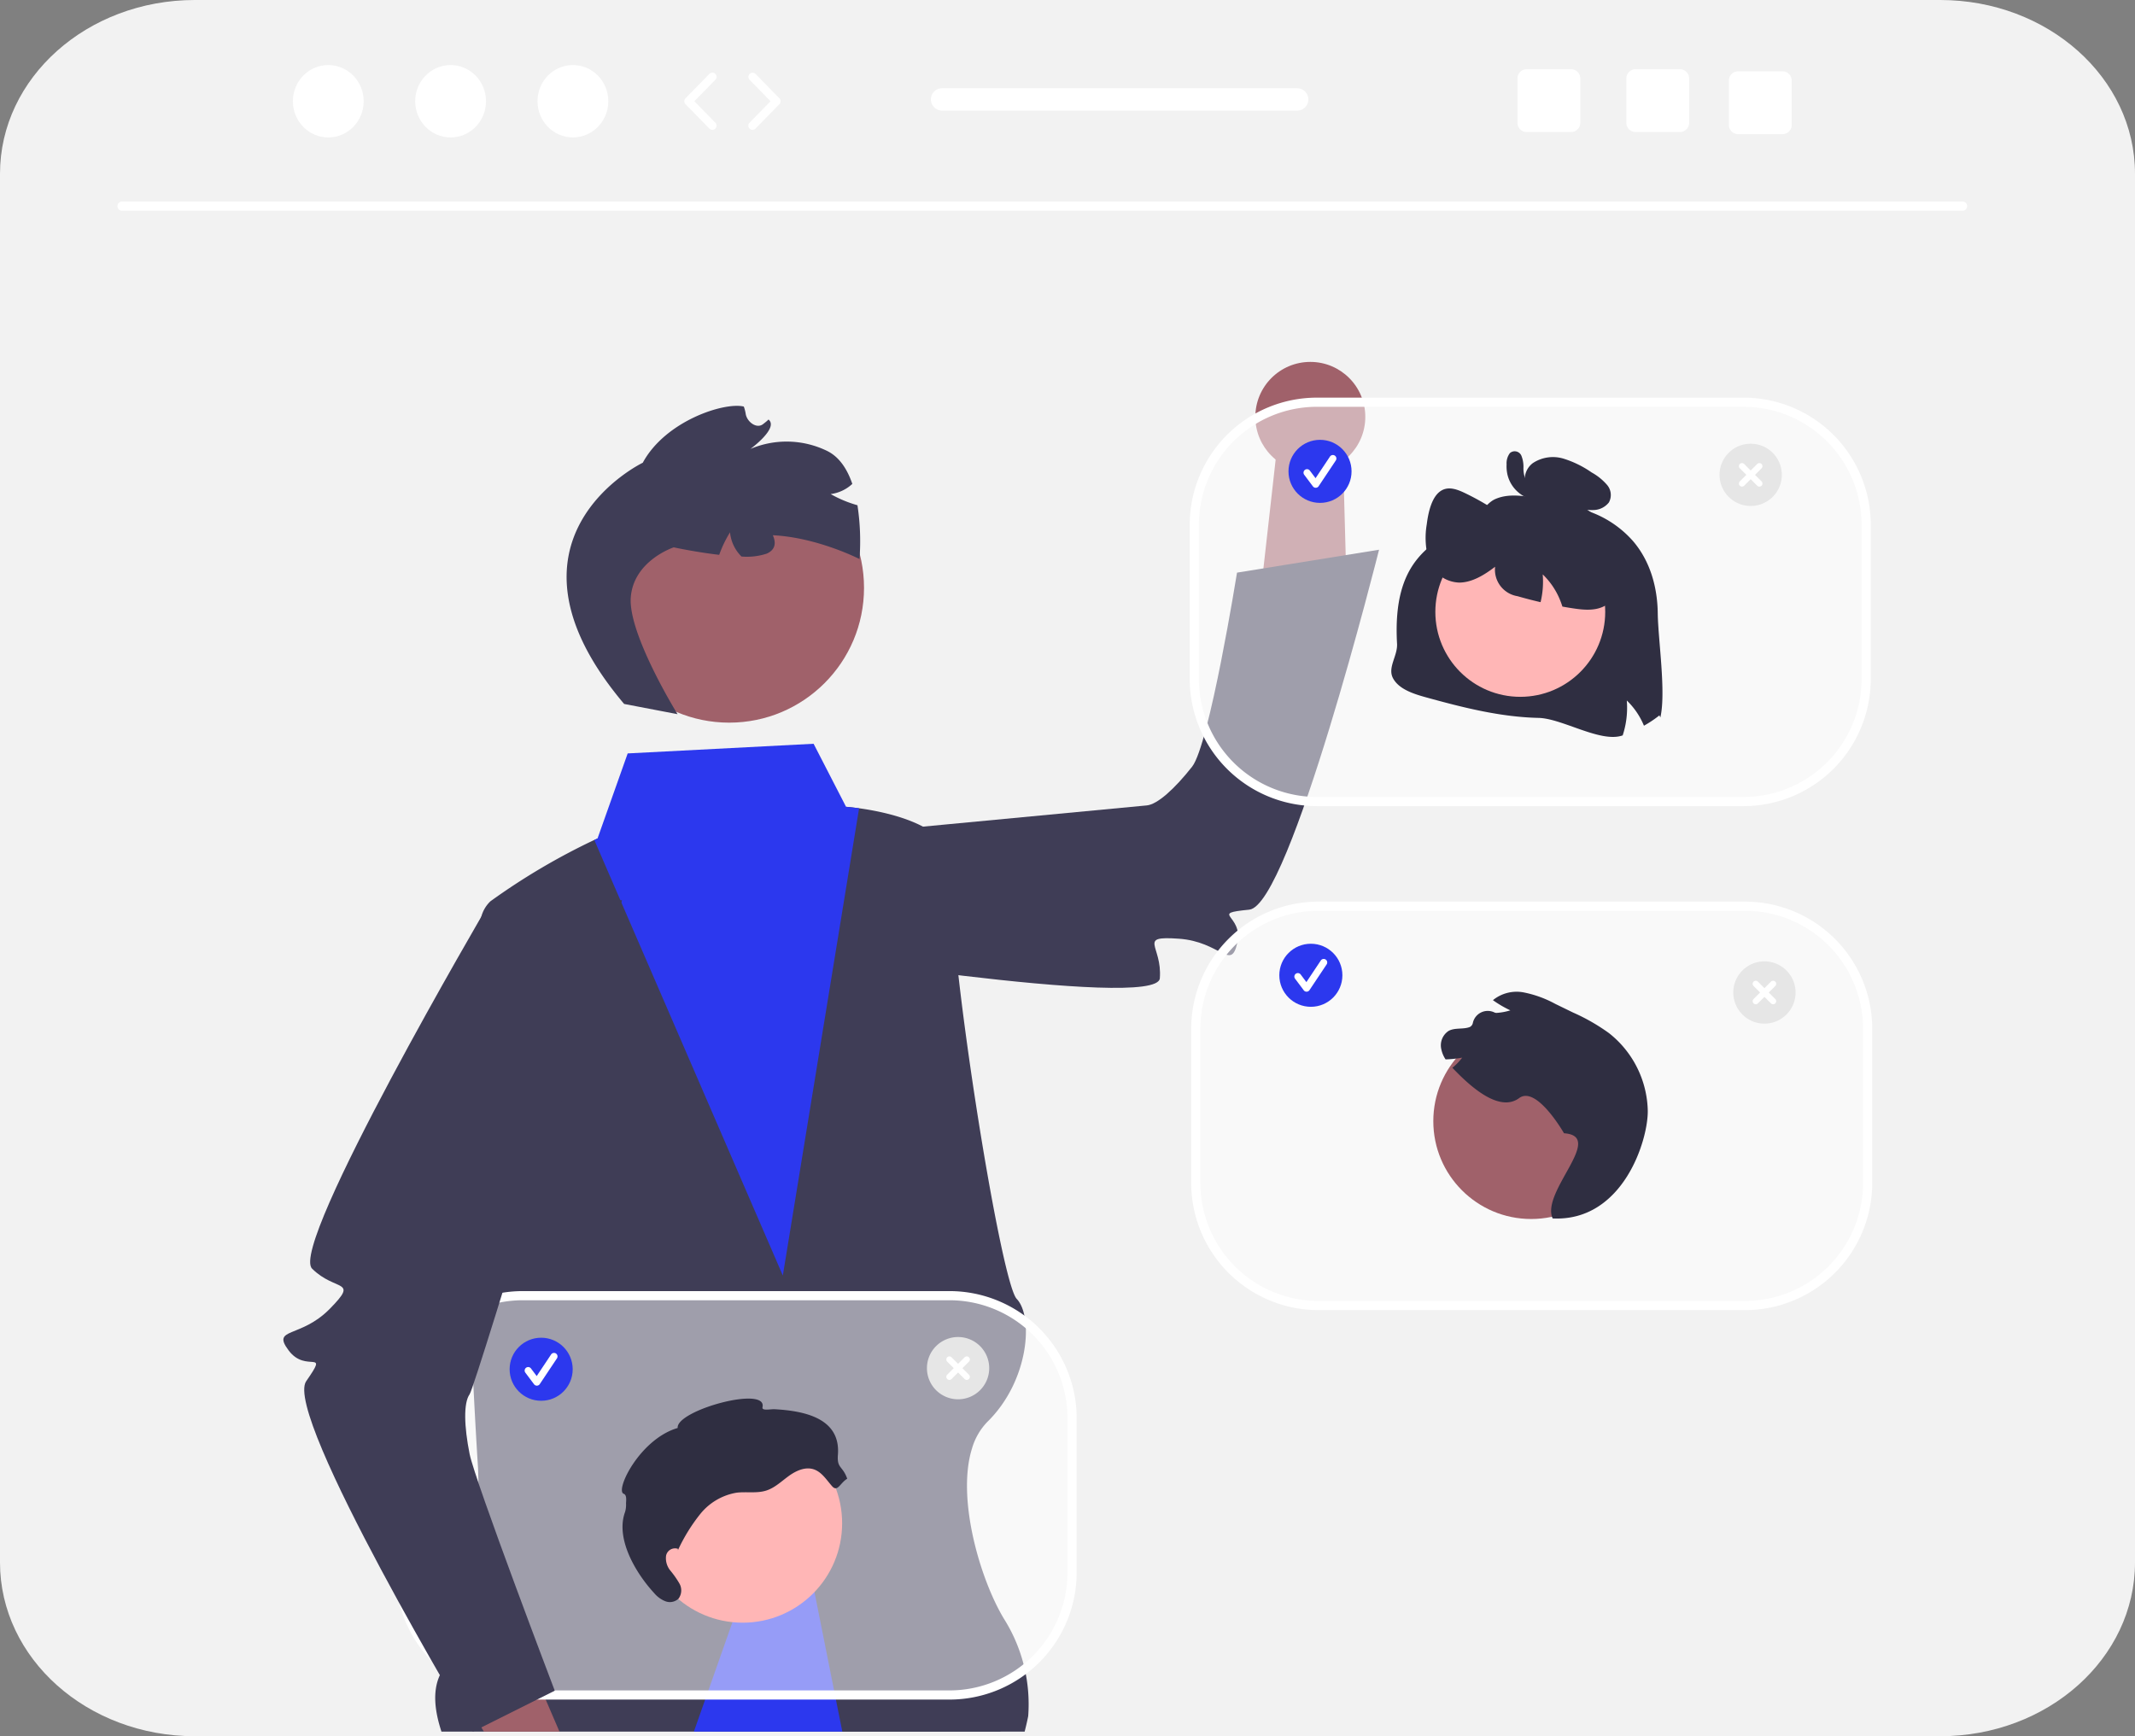 <svg xmlns="http://www.w3.org/2000/svg" width="466" height="379"><rect width="100%" height="100%" fill="#808080" stroke="none"/><path fill="#f2f2f2" d="M466 37.936v303.128C466 362.018 446.962 379 423.472 379H42.528C19.038 379 0 362.018 0 341.064V37.936C0 16.982 19.038 0 42.528 0h380.944C446.962 0 466 16.982 466 37.936"/><path fill="#2f2e41" d="m155.404 378 27.265-5.91 31.593-6.855s1.71 5.234 4.11 12.765Z"/><path fill="#3f3d56" d="M224.422 374.605s-.255 1.365-.778 3.395H96.356c-1.404-4.276-2.03-8.68-.358-12.318a8.8 8.8 0 0 1 1.06-1.787 9 9 0 0 1 1.047-1.212c2.501-2.477 4.033-7.812 4.952-13.888a162 162 0 0 0 1.366-25.07c.013-.012.013-.012 0-.012-.026-1.979-.077-3.166-.077-3.166s-.485-7.314-1.034-18.368c.013 0 0-.013 0-.013-1.506-29.83-3.548-86.939 1.75-102.078a7.15 7.15 0 0 1 1.978-3.344 144 144 0 0 1 22.67-13.39c.459-.204.701-.32.701-.32l17.475-.331 21.7-3.83 15.075-2.757s1.11.077 2.846.32c5.77.791 18.458 3.382 20.245 10.888 0 .013.012.025.012.038a8 8 0 0 1 .115 3c-1.71 12.509 10.365 89.338 14.041 93.18s2.706 17.884-6.382 26.806a13.9 13.9 0 0 0-3.395 5.884c-3.434 11.042 1.953 29.078 7.224 37.515a34.96 34.96 0 0 1 5.055 20.858"/><path fill="#a0616a" d="m293.935 128.986-.366-13.357-.489-17.912-14.28-.66-1.999 17.797-1.863 16.538z"/><path fill="#3f3d56" d="m147.67 185.543 20.033 21.499s84.881 13.709 85.45 6.51-5.024-9.283 4.141-8.643 11.368 7.151 12.764.924-6.288-6.38 2.61-7.263S301 120 301 120l-31 5s-6.026 37.562-9.804 42.362-7.57 8.245-9.9 8.453-102.626 9.728-102.626 9.728"/><circle cx="159.158" cy="128.318" r="29.429" fill="#a0616a"/><path fill="#3f3d56" d="m136.225 153.664 11.666 2.234s-10.85-17.513-10.211-25.53 9.369-10.888 9.369-10.888 4.838 1.047 9.93 1.634a25.6 25.6 0 0 1 2.362-4.914 8.57 8.57 0 0 0 2.502 5.284 14 14 0 0 0 5.527-.638c2.017-.919 1.979-2.514 1.315-4.008 9.714.472 18.917 5.195 18.917 5.195a52.2 52.2 0 0 0-.447-11.743c-.28-.077-.562-.166-.842-.255a26 26 0 0 1-5.004-2.183 8.6 8.6 0 0 0 4.723-2.221c-1.072-3.14-2.783-5.859-5.476-7.186a20.19 20.19 0 0 0-16.76-.447s6.242-4.557 3.944-6.42a8 8 0 0 1-.472.433c-.217.179-.46.37-.69.55-1.416 1.148-3.535-.473-3.816-2.21a6 6 0 0 0-.128-.65 6 6 0 0 0-.14-.523 4 4 0 0 0-.153-.434c-4.25-1.022-17.105 3.127-22.044 12.266 0 0-34.528 16.594-4.072 52.654"/><path fill="#a0616a" d="M122.115 378h-16.492l-.562-.932-8.003-13.173-4.417-7.276 10.416-7.824 4.902-3.676 10.811 25.107z"/><path fill="#2c38ee" d="m129.715 183.354 41.153 95.083 16.644-102.001c-1.736-.243-2.846-.32-2.846-.32l-7.084-13.76-40.579 2.107-6.586 18.572s-.243.115-.702.32M183.856 378h-32.409l20.692-58.717 10.53 52.807z"/><rect width="146.648" height="87.168" x="261" y="197.816" fill="#fff" opacity=".5" rx="26.744"/><path fill="#fff" d="M380.903 285.983h-93.159A27.776 27.776 0 0 1 260 258.24v-33.68a27.776 27.776 0 0 1 27.744-27.744h93.16a27.776 27.776 0 0 1 27.743 27.745v33.68a27.776 27.776 0 0 1-27.744 27.743m-93.159-87.168A25.773 25.773 0 0 0 262 224.56v33.68a25.773 25.773 0 0 0 25.744 25.743h93.16a25.773 25.773 0 0 0 25.743-25.744v-33.68a25.773 25.773 0 0 0-25.744-25.744Z"/><circle cx="334.204" cy="244.735" r="21.36" fill="#a0616a"/><path fill="#2f2e41" d="M338.888 265.974c-2.623-5.847 11.586-17.979 2.482-18.594 0 0-5.985-10.492-9.785-7.68-4.4 3.258-10.811-2.658-14.578-6.616a12.6 12.6 0 0 0 2.141-2.211 23.7 23.7 0 0 1-3.626.38 6.2 6.2 0 0 1-.93-2.209 3.76 3.76 0 0 1 1.577-3.997c1.38-.77 3.143-.3 4.619-.852a1.27 1.27 0 0 0 .697-.948 3.33 3.33 0 0 1 4.584-2.294 1.2 1.2 0 0 0 .56.155 13 13 0 0 0 3.029-.559 24 24 0 0 1-3.18-1.794q-.314-.21-.621-.432a8.2 8.2 0 0 1 6.63-1.706 24.1 24.1 0 0 1 6.97 2.516l3.866 1.883a43 43 0 0 1 7.874 4.513 22.15 22.15 0 0 1 8.455 16.867c.118 6.505-5.447 24.33-20.764 23.578"/><rect width="146.648" height="87.168" x="87.352" y="282.832" fill="#fff" opacity=".5" rx="26.744"/><path fill="#fff" d="M207.256 371h-93.16a27.776 27.776 0 0 1-27.743-27.744v-33.68a27.776 27.776 0 0 1 27.744-27.744h93.159A27.776 27.776 0 0 1 235 309.576v33.68A27.776 27.776 0 0 1 207.256 371m-93.16-87.168a25.773 25.773 0 0 0-25.743 25.744v33.68A25.773 25.773 0 0 0 114.097 369h93.159A25.773 25.773 0 0 0 233 343.256v-33.68a25.773 25.773 0 0 0-25.744-25.744Z"/><circle cx="162.107" cy="332.513" r="21.703" fill="#ffb6b6"/><path fill="#2f2e41" d="M147.969 338.09a1.99 1.99 0 0 0-2.59 1.52 4.25 4.25 0 0 0 .94 3.235 20.4 20.4 0 0 1 1.985 2.836 3.04 3.04 0 0 1-.188 3.267 2.73 2.73 0 0 1-2.853.602 6.1 6.1 0 0 1-2.473-1.788c-4.15-4.501-8.477-11.974-6.356-17.717a5.6 5.6 0 0 0 .206-1.89c.041-.731.176-1.832-.512-2.08-1.92-.694 3.469-11.92 11.787-14.363-.406-3.833 19.605-9.347 18.513-4.535-.196.864 1.736.395 2.62.443 6.79.367 14.458 2.073 13.84 9.942-.24 3.048 1.02 2.345 2.033 5.229-1.577.94-2.094 3.001-3.31 1.626s-2.253-3.099-3.995-3.676c-1.855-.616-3.868.305-5.45 1.452s-3.034 2.573-4.894 3.174c-2.086.674-4.36.205-6.535.478a12.93 12.93 0 0 0-7.88 4.63 38.4 38.4 0 0 0-4.896 7.935"/><path fill="#3f3d56" d="m135.765 196.508-29.358 1.277s-43.4 74.034-38.294 79.14 10.322 2.207 3.885 8.762-12.82 4.002-8.99 9.108 8.935-.64 3.829 6.7S103.216 378 103.216 378l17.87-8.935s-17.39-45.696-18.587-51.686-1.356-11.11 0-13.018 33.266-107.853 33.266-107.853"/><circle cx="286.117" cy="212.893" r="6.883" fill="#2c38ee"/><path fill="#fff" d="M285.178 216.476a.77.77 0 0 1-.612-.307l-1.878-2.504a.766.766 0 1 1 1.225-.918l1.228 1.638 3.156-4.733a.766.766 0 0 1 1.274.85l-3.756 5.633a.77.77 0 0 1-.616.34Z"/><circle cx="118.117" cy="298.893" r="6.883" fill="#2c38ee"/><path fill="#fff" d="M117.178 302.476a.77.77 0 0 1-.612-.307l-1.878-2.504a.766.766 0 1 1 1.225-.918l1.228 1.638 3.156-4.733a.766.766 0 0 1 1.274.85l-3.756 5.633a.77.77 0 0 1-.616.34Z"/><path fill="#e6e6e6" d="M385.117 223.45a6.796 6.796 0 1 1 6.796-6.795 6.796 6.796 0 0 1-6.796 6.795"/><path fill="#fff" d="m387.487 218.077-1.422-1.422 1.422-1.422a.67.67 0 1 0-.948-.948l-1.422 1.422-1.422-1.422a.67.67 0 0 0-.948.948l1.422 1.422-1.422 1.422a.67.67 0 1 0 .948.948l1.422-1.422 1.422 1.422a.67.67 0 1 0 .948-.948"/><path fill="#e6e6e6" d="M209.117 305.45a6.796 6.796 0 1 1 6.796-6.795 6.796 6.796 0 0 1-6.796 6.796"/><path fill="#fff" d="m211.487 300.077-1.422-1.422 1.422-1.422a.67.67 0 0 0-.948-.948l-1.422 1.422-1.422-1.422a.67.67 0 0 0-.948.948l1.422 1.422-1.422 1.422a.67.67 0 1 0 .948.948l1.422-1.422 1.422 1.422a.67.67 0 0 0 .948-.948"/><circle cx="286" cy="91" r="12" fill="#a0616a"/><rect width="146.648" height="87.168" x="260.676" y="87.799" fill="#fff" opacity=".5" rx="26.744"/><path fill="#fff" d="M380.58 175.968h-93.16a27.776 27.776 0 0 1-27.744-27.744v-33.68a27.776 27.776 0 0 1 27.744-27.745h93.16a27.776 27.776 0 0 1 27.744 27.744v33.68a27.776 27.776 0 0 1-27.744 27.745m-93.16-87.169a25.773 25.773 0 0 0-25.744 25.744v33.68a25.773 25.773 0 0 0 25.744 25.745h93.16a25.773 25.773 0 0 0 25.744-25.744v-33.68a25.773 25.773 0 0 0-25.744-25.745Z"/><path fill="#2f2e41" d="M361.834 133.886c.061 5.597 1.843 17.25.566 22.732l-.207-.458a25 25 0 0 1-3.372 2.255 16.2 16.2 0 0 0-3.746-5.505 19.3 19.3 0 0 1-.895 7.616c-4.779 1.72-13.167-3.701-18.367-3.816-8.365-.191-16.516-2.27-24.506-4.473-2.837-.78-5.956-1.797-7.241-4.152s1.014-4.897.864-7.555c-1.071-18.929 7.945-22.101 16.524-27.16 1.888-1.112 2.814-3.509 4.947-4.442 2.959-1.292 6.484-.673 9.703-.023a4.9 4.9 0 0 1-3.242-3.548 4.42 4.42 0 0 1 1.728-4.282 7.97 7.97 0 0 1 6.683-.955 22.3 22.3 0 0 1 6.132 3.012 12.2 12.2 0 0 1 3.365 2.722 3.37 3.37 0 0 1 .397 3.824 4.37 4.37 0 0 1-3.418 1.659 11.4 11.4 0 0 1-3.012-.314 22.9 22.9 0 0 1 11.676 7.065c3.83 4.458 5.352 10.2 5.42 15.798"/><circle cx="331.827" cy="133.572" r="18.538" fill="#ffb6b6"/><path fill="#2f2e41" d="M352.054 130.774c-2.179 2.638-5.421 2.5-8.304 2.08q-1.365-.194-2.73-.444a18 18 0 0 0-.55-1.522 16.2 16.2 0 0 0-3.747-5.505 19 19 0 0 1-.466 6.064q-2.535-.585-5.047-1.308a5.853 5.853 0 0 1-4.878-6.423c-2.409 1.835-5.031 3.426-7.784 3.456a7.26 7.26 0 0 1-6.805-5.299 17.5 17.5 0 0 1-.329-7.417c.367-2.943 1.193-6.178 3.18-7.363 1.599-.963 3.442-.275 5.086.505a58.6 58.6 0 0 1 10.246 6.285l.038.803c.826-3.953 3.556-7.004 6.53-7.31 2.003-.199 3.96.726 5.85 1.66a27.6 27.6 0 0 1 6.812 4.289 15.2 15.2 0 0 1 4.603 7.929c.712 3.31.176 7.241-1.705 9.52"/><path fill="#2f2e41" d="M333.704 105.047c.19.016-.277-.091-.125-.028a1.5 1.5 0 0 1-.214-.12c-.012-.007-.163-.128-.064-.044a1.5 1.5 0 0 1-.492-.686 6.2 6.2 0 0 1-.29-2.042 6.5 6.5 0 0 0-.455-2.663 1.59 1.59 0 0 0-2.504-.559 3.7 3.7 0 0 0-.72 2.475 8 8 0 0 0 .269 2.54 7.3 7.3 0 0 0 2.23 3.505 7.62 7.62 0 0 0 4.417 1.864 1.158 1.158 0 0 0 .811-1.958l-2.052-1.948a1.147 1.147 0 0 0-1.622 1.622l2.052 1.948.811-1.958a4.6 4.6 0 0 1-.996-.203 3.8 3.8 0 0 1-.996-.437 4.8 4.8 0 0 1-.847-.592 7 7 0 0 1-.477-.464q-.082-.088-.16-.18c.003.005-.217-.271-.122-.145a6.5 6.5 0 0 1-.617-1.033 2.6 2.6 0 0 1-.15-.399 6 6 0 0 1-.178-.686 6 6 0 0 1-.079-1.477 6 6 0 0 1 .063-.625 3 3 0 0 0 .064-.332c.004-.279-.038.148-.183.213l-.58.157a.63.63 0 0 1-.47-.276q-.037-.144.02.05a4 4 0 0 1 .1.464 11 11 0 0 1 .077 1.096 11 11 0 0 0 .27 2.307 3.69 3.69 0 0 0 3.209 2.908 1.156 1.156 0 0 0 1.147-1.147 1.17 1.17 0 0 0-1.147-1.147"/><circle cx="288.117" cy="102.893" r="6.883" fill="#2c38ee"/><path fill="#fff" d="M287.178 106.476a.77.77 0 0 1-.612-.307l-1.878-2.504a.766.766 0 1 1 1.225-.918l1.228 1.638 3.156-4.733a.766.766 0 0 1 1.274.85l-3.756 5.633a.77.77 0 0 1-.616.34Z"/><path fill="#e6e6e6" d="M382.117 110.45a6.796 6.796 0 1 1 6.796-6.795 6.796 6.796 0 0 1-6.796 6.795"/><path fill="#fff" d="m384.487 105.077-1.422-1.422 1.422-1.422a.67.67 0 1 0-.948-.948l-1.422 1.422-1.422-1.422a.67.67 0 0 0-.948.948l1.422 1.422-1.422 1.422a.67.67 0 1 0 .948.948l1.422-1.422 1.422 1.422a.67.67 0 1 0 .948-.948M428.365 46H26.635a1 1 0 0 1 0-2h401.73a1 1 0 0 1 0 2"/><ellipse cx="71.654" cy="22.1" fill="#fff" rx="7.728" ry="7.9"/><ellipse cx="98.351" cy="22.1" fill="#fff" rx="7.728" ry="7.9"/><ellipse cx="125.048" cy="22.1" fill="#fff" rx="7.728" ry="7.9"/><path fill="#fff" d="M155.489 28.344a.9.9 0 0 1-.654-.275l-5.214-5.33a.913.913 0 0 1 0-1.278l5.214-5.33a.914.914 0 1 1 1.307 1.278l-4.59 4.69 4.59 4.692a.914.914 0 0 1-.653 1.553M164.25 28.344a.914.914 0 0 1-.652-1.553l4.588-4.691-4.588-4.691a.914.914 0 0 1 1.306-1.278l5.214 5.33a.913.913 0 0 1 0 1.278l-5.214 5.33a.9.9 0 0 1-.653.275M366.674 15.114h-9.696a2 2 0 0 0-2.001 2.002v9.705a2 2 0 0 0 2.001 2h9.696a2.01 2.01 0 0 0 2.01-2v-9.705a2.01 2.01 0 0 0-2.01-2.002M342.914 15.114h-9.695a2 2 0 0 0-2.002 2.002v9.705a2 2 0 0 0 2.002 2h9.695a2.01 2.01 0 0 0 2.01-2v-9.705a2.01 2.01 0 0 0-2.01-2.002M389.063 15.571h-9.696a2 2 0 0 0-2.001 2.002v9.704a2 2 0 0 0 2.001 2.002h9.696a2.01 2.01 0 0 0 2.01-2.002v-9.704a2.01 2.01 0 0 0-2.01-2.002M283.13 19.263h-77.502a2.44 2.44 0 1 0 0 4.88h77.502a2.44 2.44 0 0 0 0-4.88"/></svg>